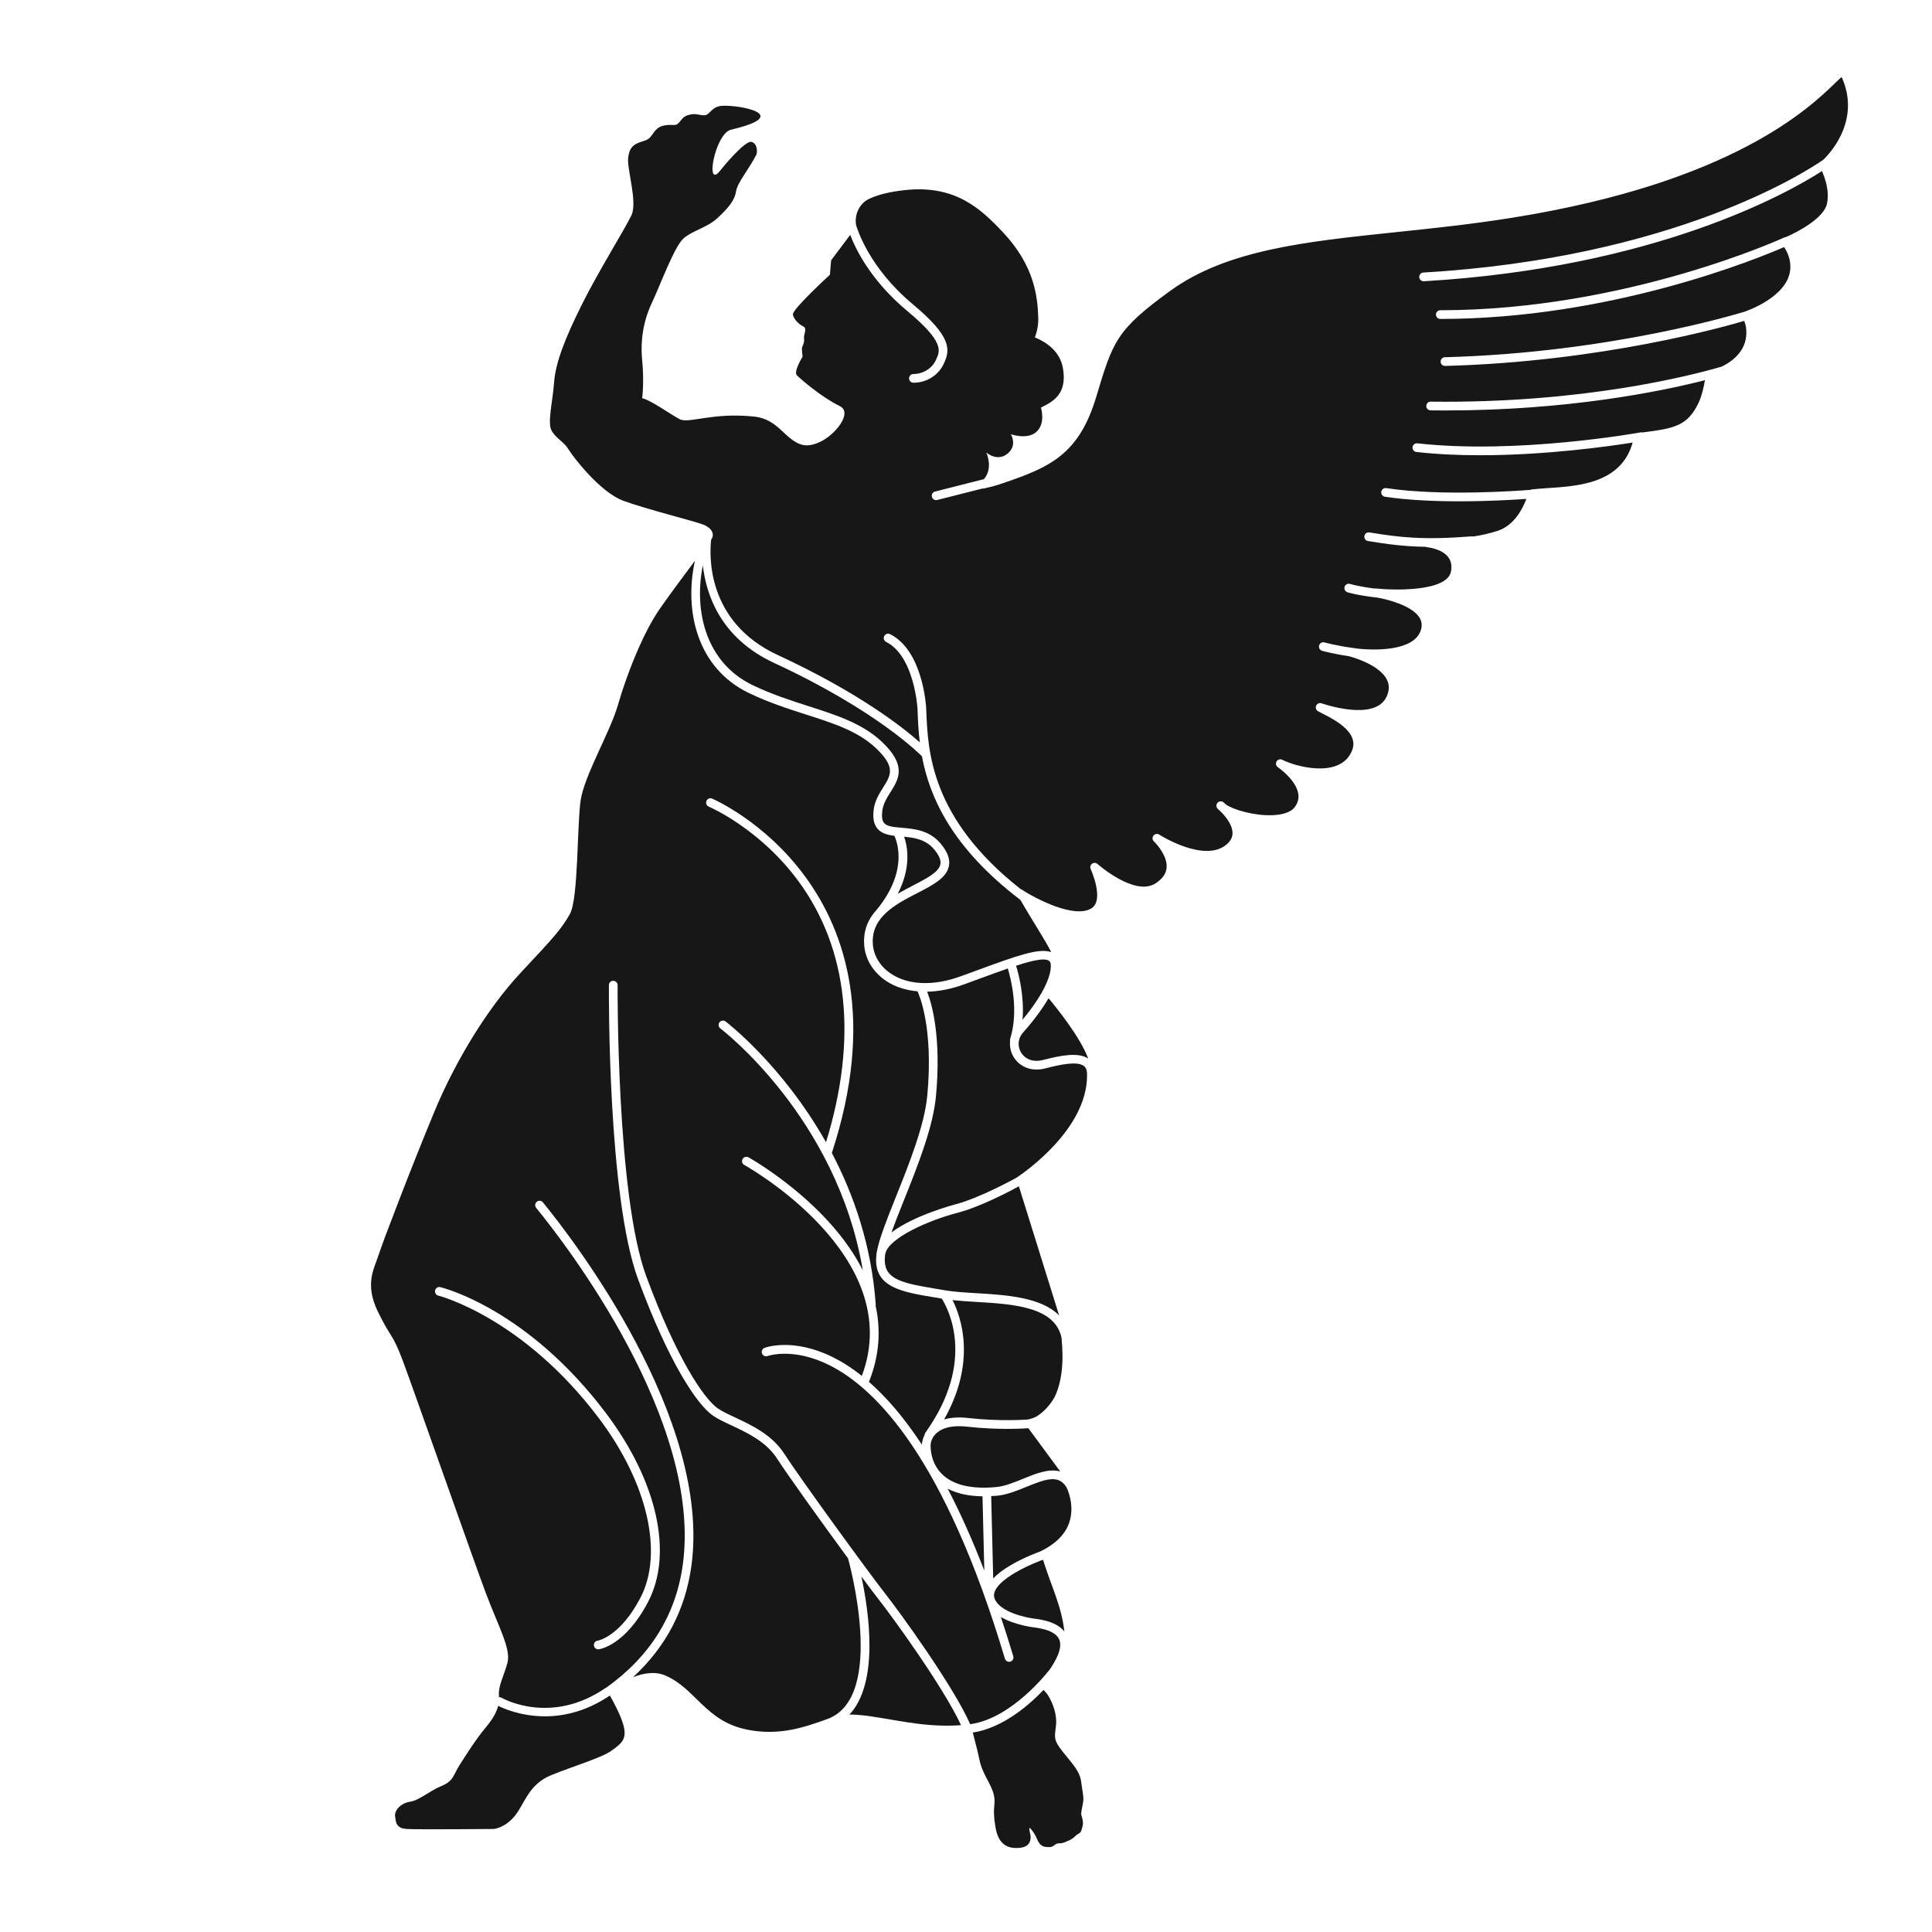 <?xml version="1.0" encoding="UTF-8"?> <svg xmlns="http://www.w3.org/2000/svg" width="276" height="276" viewBox="0 0 276 276" fill="none"><g clip-path="url(#clip0_303_17)"><path d="M134.875 202.773C135.836 202.495 136.976 202.424 138.294 202.572C142.817 203.085 146.689 202.796 146.762 202.792C146.762 202.792 146.763 202.79 146.763 202.79C146.802 202.788 147.354 202.722 148.073 202.356C149.186 201.65 150.008 200.702 150.619 199.653C151.653 197.602 152.013 194.692 151.643 191.09C150.693 186.661 144.724 186.302 139.455 185.987C138.261 185.916 137.119 185.844 136.077 185.73C137.337 188.227 139.508 194.563 134.875 202.773Z" fill="#171717"></path><path d="M124.683 134.779C124.769 136.482 125.719 138.059 127.289 139.104C129.743 140.737 133.34 140.881 137.163 139.499C138.077 139.168 138.945 138.849 139.77 138.548C145.068 136.604 148.479 135.36 150.178 136.028C149.338 134.328 147.439 131.471 145.776 128.562C135.926 121.062 132.786 113.811 131.707 108.047C131.556 107.89 125.376 101.552 110.601 94.713C102.932 91.164 100.872 84.941 100.407 80.76C99.074 87.361 100.893 94.693 107.514 97.876C110.268 99.201 112.948 100.061 115.54 100.893C119.477 102.157 123.196 103.349 125.959 105.949C129.599 109.372 128.386 111.3 127.212 113.164C126.691 113.991 126.152 114.848 126.035 115.89C125.944 116.693 126.029 117.242 126.295 117.567C126.707 118.071 127.68 118.154 128.807 118.251C130.558 118.4 132.736 118.587 134.345 120.474C135.357 121.662 135.755 122.723 135.56 123.716C135.225 125.425 133.272 126.433 131.01 127.601C127.954 129.18 124.489 130.968 124.683 134.779Z" fill="#171717"></path><path d="M149.073 151.414C151.58 150.753 154.068 150.294 155.461 151.224C154.343 148.205 151.017 144.063 149.794 142.6C148.999 143.967 147.837 145.602 146.11 147.558C145.417 148.343 145.323 149.474 145.874 150.371C146.499 151.387 147.695 151.777 149.073 151.414Z" fill="#171717"></path><path d="M126.47 179.129C126.462 179.179 126.449 179.235 126.442 179.283C126.426 179.403 126.418 179.516 126.41 179.629C126.4 179.78 126.386 179.935 126.398 180.056C126.398 180.056 126.397 180.056 126.397 180.058C126.432 182.767 128.903 183.316 133.641 184.1C134.087 184.174 134.543 184.249 135.008 184.329C136.285 184.55 137.861 184.645 139.529 184.744C143.738 184.995 148.732 185.306 151.304 187.922L145.556 169.475C144.431 170.089 140.037 172.421 136.743 173.27C132.826 174.279 126.907 176.827 126.47 179.129Z" fill="#171717"></path><path d="M150.053 137.499C150.053 137.498 150.051 137.497 150.051 137.495C149.705 136.718 147.841 137.085 145.154 137.96C145.54 139.206 146.347 142.305 146.079 145.676C150.917 139.833 150.064 137.528 150.054 137.504C150.054 137.503 150.054 137.501 150.053 137.499Z" fill="#171717"></path><path d="M142.3 212.439C143.529 212.327 144.879 211.776 146.182 211.243C147.947 210.521 149.871 209.738 151.468 210.217L146.906 204.027C146.894 204.028 146.867 204.031 146.863 204.032C146.862 204.032 146.862 204.032 146.862 204.032C146.701 204.047 142.823 204.34 138.153 203.81C136.289 203.598 134.823 203.88 133.915 204.621C133.103 205.284 132.971 206.097 132.949 206.331C132.947 206.356 132.751 208.764 134.535 210.551C136.112 212.13 138.729 212.768 142.3 212.439Z" fill="#171717"></path><path d="M130.44 126.494C132.333 125.517 134.121 124.594 134.34 123.475C134.457 122.88 134.15 122.163 133.399 121.283C132.243 119.925 130.644 119.671 129.161 119.532C129.666 120.985 130.189 123.927 128.254 127.676C128.986 127.248 129.732 126.86 130.44 126.494Z" fill="#171717"></path><path d="M140.615 224.381L140.358 213.759C138.382 213.735 136.723 213.37 135.386 212.675C137.134 216.013 138.887 219.885 140.615 224.381Z" fill="#171717"></path><path d="M129.13 171.467C128.477 173.097 127.849 174.677 127.354 176.066C130.596 173.595 136.355 172.084 136.433 172.064C140.001 171.145 145.168 168.268 145.229 168.234C146.466 167.411 155.315 161.251 155.292 153.623C155.292 153.619 155.294 153.616 155.294 153.612C155.294 153.608 155.292 153.604 155.292 153.599C155.315 152.976 155.172 152.55 154.859 152.299C153.922 151.548 151.445 152.075 149.389 152.617C147.109 153.217 145.531 152.188 144.816 151.023C144.375 150.305 144.212 149.491 144.303 148.705C144.282 148.604 144.278 148.501 144.311 148.396C145.569 144.396 144.435 139.887 143.972 138.356C142.814 138.756 141.543 139.222 140.196 139.716C139.371 140.019 138.5 140.339 137.585 140.67C135.812 141.311 134.077 141.636 132.451 141.671C133.103 143.346 134.498 148.081 133.712 156.578C133.299 161.05 131.084 166.584 129.13 171.467Z" fill="#171717"></path><path d="M125.531 228.497C125.069 227.913 124.18 226.731 123.058 225.218C124.135 230.244 125.612 240.379 121.352 244.939C123.93 244.915 127.158 245.745 131.059 246.242C133.378 246.538 135.438 246.587 137.29 246.452C134.725 240.927 127.393 230.857 125.531 228.497Z" fill="#171717"></path><path d="M86.6 201.923C93.904 211.636 96.195 221.953 92.581 228.848C89.323 235.068 85.695 235.595 85.541 235.614C85.515 235.617 85.489 235.619 85.463 235.619C85.155 235.619 84.886 235.389 84.847 235.074C84.804 234.733 85.045 234.422 85.386 234.378C85.411 234.374 88.556 233.852 91.481 228.27C94.818 221.902 92.512 211.855 85.607 202.673C74.714 188.19 62.734 185.117 62.614 185.088C62.282 185.007 62.077 184.67 62.158 184.336C62.239 184.003 62.57 183.796 62.908 183.879C63.413 184.001 75.421 187.059 86.6 201.923ZM121.152 222.643C121.151 222.638 121.152 222.634 121.151 222.629C117.43 217.554 112.613 210.856 110.992 208.348C109.433 205.934 106.7 204.656 104.503 203.63C103.486 203.155 102.525 202.705 101.813 202.206C99.55 200.62 95.563 194.676 91.156 182.754C86.819 171.026 86.978 141.966 86.988 140.733C86.989 140.39 87.234 140.11 87.614 140.116C87.957 140.118 88.233 140.398 88.231 140.743C88.228 141.043 88.064 170.807 92.321 182.321C96.634 193.988 100.514 199.774 102.525 201.186C103.148 201.622 104.02 202.03 105.029 202.501C107.369 203.596 110.283 204.957 112.035 207.671C114.361 211.273 124.255 224.873 126.505 227.723C128.429 230.16 136.136 240.751 138.599 246.312C144.62 245.502 149.84 238.649 149.894 238.577C149.908 238.559 149.928 238.549 149.943 238.533C150.825 237.239 151.835 235.447 151.325 234.226C150.965 233.367 149.851 232.794 148.013 232.525C147.864 232.51 145.069 232.221 142.982 231.005C143.578 232.791 144.169 234.651 144.753 236.604C144.851 236.934 144.665 237.28 144.336 237.379C144.277 237.397 144.217 237.405 144.158 237.405C143.891 237.405 143.644 237.232 143.562 236.961C135.011 208.384 125.198 198.38 118.473 195.021C113.283 192.428 109.696 193.706 109.661 193.718C109.339 193.836 108.982 193.675 108.862 193.354C108.741 193.033 108.902 192.676 109.222 192.553C109.384 192.492 113.282 191.067 118.954 193.87C120.243 194.507 121.642 195.378 123.12 196.557C129.577 179.397 106.565 166.554 106.33 166.425C106.028 166.261 105.917 165.883 106.082 165.581C106.246 165.28 106.623 165.167 106.926 165.332C107.093 165.424 118.344 171.708 123.262 181.476C119.57 159.638 103.086 147.053 102.907 146.92C102.632 146.714 102.575 146.323 102.782 146.048C102.987 145.774 103.376 145.717 103.651 145.922C103.777 146.016 111.776 152.129 118.001 163.178C122.547 148.451 121.198 135.563 114.042 125.855C108.482 118.313 101.326 115.265 101.255 115.235C100.938 115.103 100.788 114.739 100.92 114.422C101.05 114.104 101.412 113.952 101.732 114.086C102.028 114.209 131.229 126.852 118.835 164.71C121.972 170.677 124.516 177.955 125.108 186.413C125.111 186.46 125.097 186.503 125.09 186.547C125.824 189.904 125.682 193.548 124.135 197.409C126.515 199.49 129.075 202.383 131.702 206.381C131.706 206.291 131.71 206.234 131.712 206.22C131.729 206.016 131.809 205.522 132.09 204.957C132.103 204.858 132.131 204.76 132.194 204.673C139.562 194.372 135.359 186.8 134.537 185.514C134.165 185.451 133.796 185.389 133.438 185.329C128.887 184.576 124.937 183.913 125.164 179.678C125.17 179.527 125.183 179.369 125.204 179.202C125.212 179.14 125.211 179.086 125.22 179.022C125.229 178.959 125.247 178.897 125.261 178.835C125.592 176.979 126.67 174.267 127.976 171.004C129.898 166.2 132.078 160.756 132.474 156.464C133.36 146.881 131.355 142.209 131.077 141.617C129.399 141.467 127.869 140.987 126.6 140.142C124.7 138.876 123.549 136.944 123.442 134.842C123.353 133.09 123.878 131.707 124.738 130.57C124.747 130.56 124.75 130.546 124.759 130.534C129.82 124.8 128.224 120.382 127.766 119.4C126.781 119.28 125.902 119.053 125.333 118.357C124.843 117.759 124.669 116.906 124.799 115.75C124.949 114.426 125.592 113.403 126.161 112.501C127.268 110.741 128 109.578 125.108 106.857C122.549 104.451 119.126 103.352 115.161 102.08C112.529 101.236 109.807 100.362 106.975 99.001C99.625 95.466 97.687 87.31 99.279 80.11C97.762 82.119 95.768 84.816 94.331 86.865C93.727 87.726 93.142 88.712 92.586 89.767C92.109 90.67 91.654 91.626 91.225 92.596C89.95 95.483 88.911 98.51 88.26 100.763C87.134 104.658 83.451 110.809 82.939 114.396C82.428 117.984 82.632 128.439 81.404 130.591C80.177 132.744 79.154 133.872 74.447 138.894C69.74 143.917 65.136 151.399 62.067 158.78C58.997 166.16 54.7 177.332 54.086 179.279C53.472 181.227 52.04 183.38 53.984 187.377C55.928 191.375 56.03 190.35 57.565 194.45C59.1 198.55 67.694 223.048 69.434 227.661C71.173 232.273 73.015 235.554 72.503 237.5C71.992 239.448 71.173 240.781 71.275 242.216C71.281 242.298 71.279 242.377 71.281 242.458C71.399 242.45 71.519 242.464 71.628 242.527C71.916 242.691 78.745 246.485 86.526 241.126C86.553 241.107 86.585 241.102 86.614 241.088C92.871 236.635 96.549 230.732 97.54 223.538C100.372 202.962 80.721 177.619 76.752 172.747C76.635 172.603 76.57 172.519 76.56 172.503C76.369 172.217 76.447 171.831 76.732 171.64C77.012 171.454 77.383 171.523 77.579 171.791L77.716 171.96C81.741 176.901 101.674 202.62 98.771 223.709C97.908 229.978 95.103 235.307 90.426 239.603C91.873 239.032 93.541 238.719 95.013 239.345C99.403 241.212 100.747 245.875 106.705 247.085C111.38 248.036 115.029 246.709 118.246 245.555C126.694 242.406 121.208 222.84 121.152 222.643Z" fill="#171717"></path><path d="M154.447 254.503C154.27 253.009 153.087 251.847 151.796 250.213C150.505 248.579 150.64 248.238 150.845 246.603C151.048 244.969 150.436 243.402 149.757 242.245C149.618 242.009 149.379 241.728 149.078 241.418C146.969 243.629 143.229 246.852 138.97 247.51C139.325 248.937 139.692 250.222 139.901 251.302C140.308 253.413 141.532 254.707 141.94 256.273C142.348 257.839 141.679 257.927 142.212 261.04C142.62 263.423 143.843 264.173 145.746 263.968C147.814 263.746 147.116 261.762 147.116 261.762C147.116 261.762 146.935 260.911 147.191 261.197C147.665 261.727 147.919 262.173 148.125 262.674C148.601 263.832 149.155 263.869 149.903 263.869C150.65 263.869 150.602 263.326 151.35 263.326C151.976 263.326 152.166 263.132 152.615 262.963C153.339 262.691 153.663 262.188 153.903 262.061C154.515 261.74 154.447 261.585 154.65 260.904C154.855 260.222 154.447 259.202 154.447 259.202C154.447 259.202 154.47 258.706 154.65 257.908C154.925 256.702 154.65 256.214 154.447 254.503Z" fill="#171717"></path><path d="M87.137 242.234C87.091 242.26 87.046 242.285 86.997 242.3C83.689 244.508 80.503 245.189 77.86 245.189C74.349 245.189 71.793 244.009 71.162 243.687C70.946 244.59 70.429 245.528 69.434 246.725C67.899 248.57 66.569 250.723 65.648 252.158C64.727 253.593 64.83 254.412 63.09 255.131C61.351 255.848 59.918 257.181 58.588 257.386C57.258 257.591 56.337 258.615 56.439 259.436C56.542 260.255 56.542 261.177 58.077 261.281C59.611 261.383 70.529 261.281 70.529 261.281C70.529 261.281 72.094 261.177 73.526 259.436C74.959 257.693 75.47 254.926 78.744 253.593C82.019 252.26 85.906 251.133 87.339 250.107C88.772 249.083 89.59 248.468 89.078 246.52C88.702 245.086 87.66 243.155 87.137 242.234Z" fill="#171717"></path><path d="M148.163 231.289C150.046 231.565 151.337 232.162 152.052 233.061C151.616 229.343 150.329 227.016 149 222.821C148.887 222.861 146.871 223.582 145.013 224.675C143.706 225.442 141.585 226.937 142.07 228.321C142.775 230.338 146.707 231.147 148.163 231.289Z" fill="#171717"></path><path d="M81.2 64.17C81.814 65.195 85.702 70.32 89.078 71.55C92.455 72.78 99.105 74.42 100.436 74.932C101.766 75.445 102.073 76.368 101.663 76.982C101.648 77.005 101.619 77.045 101.595 77.078C101.347 79.201 100.841 88.824 111.123 93.583C122.673 98.93 128.955 103.884 131.4 106.051C131.201 104.414 131.138 102.927 131.085 101.626L131.067 101.161C131.062 101.095 130.6 93.71 126.594 91.704C126.287 91.55 126.163 91.176 126.317 90.869C126.47 90.562 126.841 90.434 127.151 90.59C131.803 92.921 132.289 100.766 132.308 101.099L132.327 101.575C132.563 107.342 132.961 116.898 145.8 127.009C145.83 127.023 145.862 127.026 145.89 127.045C147.845 128.322 153.46 131.301 155.929 129.755C157.812 128.576 155.834 124.198 155.813 124.153C155.687 123.885 155.767 123.567 156.004 123.39C156.24 123.213 156.57 123.228 156.789 123.424C156.842 123.472 162.132 128.144 165.106 126.178C166.08 125.534 166.588 124.803 166.659 123.944C166.789 122.392 165.394 120.723 164.847 120.21C164.611 119.99 164.583 119.627 164.78 119.373C164.978 119.117 165.336 119.058 165.607 119.231C165.672 119.274 172.132 123.388 175.288 120.584C175.827 120.105 176.083 119.579 176.074 118.978C176.051 117.688 174.856 116.387 174.289 115.843C174.145 115.731 174.021 115.618 173.922 115.503C173.713 115.257 173.724 114.892 173.951 114.662C174.176 114.431 174.541 114.411 174.79 114.617C174.812 114.635 174.941 114.743 175.132 114.925C176.18 115.675 179.18 116.561 181.805 116.456C182.901 116.41 184.343 116.167 184.99 115.271C185.429 114.662 185.583 114.033 185.461 113.347C185.106 111.349 182.584 109.627 182.558 109.61C182.285 109.425 182.202 109.06 182.37 108.775C182.538 108.492 182.898 108.388 183.189 108.54C185.04 109.496 191.025 111.14 192.937 107.672C193.342 106.936 193.441 106.255 193.235 105.589C192.695 103.838 190.135 102.547 188.906 101.926C188.651 101.798 188.438 101.689 188.286 101.602C188.004 101.443 187.893 101.096 188.027 100.801C188.161 100.507 188.501 100.367 188.802 100.475C188.877 100.502 196.358 103.134 198.06 99.57C198.48 98.691 198.512 97.9 198.16 97.155C197.066 94.841 192.76 93.761 192.717 93.751C192.707 93.748 192.699 93.741 192.689 93.737C190.511 93.422 188.95 92.994 188.878 92.974C188.548 92.882 188.354 92.54 188.445 92.207C188.538 91.877 188.877 91.681 189.211 91.774C189.229 91.78 191.081 92.29 193.51 92.594C193.537 92.597 193.56 92.613 193.587 92.619C196.344 92.966 201.978 93.039 202.963 90.066C203.19 89.387 203.131 88.786 202.785 88.23C201.73 86.526 198.248 85.62 196.641 85.347C196.626 85.348 196.615 85.354 196.601 85.354C196.577 85.354 196.553 85.352 196.527 85.35C193.805 85.029 192.538 84.623 192.486 84.606C192.16 84.5 191.983 84.15 192.088 83.822C192.193 83.496 192.538 83.315 192.87 83.421C192.881 83.425 194.002 83.776 196.356 84.072C196.396 84.068 196.437 84.057 196.48 84.062C199.125 84.356 206.781 84.537 207.289 81.617C207.432 80.792 207.3 80.127 206.885 79.585C205.962 78.381 203.957 78.188 203.937 78.186C203.852 78.179 203.773 78.154 203.702 78.116C200.581 78.072 198.243 77.747 195.426 77.29C195.088 77.235 194.858 76.915 194.912 76.575C194.967 76.237 195.286 76.008 195.626 76.06C200.031 76.776 203.218 77.17 210.302 76.619C210.37 76.614 210.432 76.628 210.494 76.643C211.622 76.465 212.804 76.207 213.958 75.831C216.349 75.049 217.555 72.6 218.049 71.271C216.413 71.388 212.706 71.615 208.482 71.615C204.997 71.615 201.16 71.461 197.849 70.962C197.509 70.911 197.275 70.594 197.326 70.254C197.377 69.914 197.695 69.684 198.034 69.731C206.022 70.933 217.183 70.095 218.665 69.975C218.728 69.945 218.796 69.921 218.868 69.913C219.573 69.835 220.345 69.782 221.156 69.727C225.064 69.46 229.93 69.129 232.315 65.355C232.77 64.635 233.06 63.822 233.234 63.223C229.897 63.755 220.891 65.035 211.435 65.035C208.391 65.035 205.301 64.902 202.339 64.569C201.999 64.53 201.753 64.223 201.791 63.881C201.83 63.539 202.133 63.293 202.479 63.331C216.795 64.942 234.201 61.802 234.375 61.77C234.464 61.753 234.551 61.759 234.633 61.779C239.215 61.2 241.025 60.84 242.597 57.663C243.127 56.591 243.421 55.161 243.561 54.314C237.257 55.92 224.004 58.638 206.448 58.638C205.761 58.638 205.069 58.633 204.369 58.625C204.025 58.621 203.749 58.338 203.754 57.995C203.758 57.65 204.05 57.357 204.383 57.38C226.16 57.643 241.598 53.651 245.971 52.369C247.6 51.569 249.687 49.973 249.464 47.091C249.416 46.486 249.277 46.086 249.161 45.843C246.75 46.565 228.903 51.684 206.443 52.276C206.437 52.276 206.431 52.276 206.426 52.276C206.09 52.276 205.814 52.008 205.804 51.67C205.795 51.327 206.067 51.041 206.409 51.032C230.287 50.402 248.883 44.628 249.07 44.57C249.107 44.558 249.144 44.563 249.181 44.558C249.202 44.548 249.215 44.529 249.237 44.522C249.299 44.502 255.388 42.485 255.748 38.511C255.883 37.021 255.241 35.839 254.875 35.297C251.271 36.869 230.22 45.564 205.759 45.564C205.416 45.564 205.138 45.285 205.138 44.941C205.138 44.598 205.416 44.319 205.759 44.319C232.23 44.319 254.681 34.026 254.906 33.922C254.98 33.887 255.057 33.871 255.135 33.866C256.845 33.132 260.568 31.148 260.996 29.108C261.394 27.214 260.68 25.411 260.293 24.436C255.531 27.499 236.674 38.219 203.409 40.179C203.396 40.18 203.385 40.18 203.372 40.18C203.045 40.18 202.771 39.925 202.752 39.594C202.731 39.251 202.993 38.956 203.337 38.936C239.02 36.833 257.903 24.602 260.46 22.832C261.101 22.227 265.978 17.364 263.089 10.998C262.84 11.207 262.478 11.557 262.126 11.898C258.502 15.403 247.473 26.072 216.051 31.103C210.234 32.035 204.738 32.609 199.424 33.165C186.468 34.521 175.278 35.691 167.22 41.52C159.471 47.126 158.978 48.769 156.614 56.667C154.134 64.948 149.96 66.749 143.355 69.002C142.086 69.435 141.604 69.544 140.549 69.782C140.483 69.797 140.418 69.793 140.354 69.788L133.885 71.426C133.833 71.439 133.782 71.446 133.732 71.446C133.454 71.446 133.201 71.258 133.129 70.975C133.045 70.642 133.247 70.304 133.58 70.219L140.564 68.45C141.948 66.814 140.894 64.644 140.894 64.644C140.894 64.644 142.568 66.112 144.08 64.682C145.318 63.512 144.411 62.033 144.411 62.033C144.411 62.033 146.752 62.863 148.047 61.702C149.424 60.468 148.708 58.225 148.708 58.225C150.36 57.397 152.504 56.367 151.848 52.596C151.428 50.187 149.501 48.885 147.835 48.193C148.182 47.289 148.355 46.367 148.32 45.31C148.217 42.235 147.715 37.916 143.306 33.215C140.134 29.832 136.451 26.347 129.187 27.167C127.13 27.399 125.503 27.782 124.173 28.397C122.914 28.979 122.036 30.482 122.291 32.117C122.479 32.784 124.182 38.289 130.441 43.5C135.952 48.088 135.725 49.962 134.909 51.774L134.85 51.906C134.103 53.589 132.392 54.676 130.489 54.676C130.146 54.676 129.868 54.397 129.868 54.053C129.868 53.71 130.146 53.431 130.489 53.431C131.879 53.431 133.175 52.615 133.714 51.401L133.775 51.263C134.292 50.114 134.878 48.814 129.646 44.458C124.433 40.118 122.255 35.645 121.461 33.553L118.731 37.186L118.557 39.248C118.557 39.248 113.164 44.197 113.273 44.918C113.382 45.636 114.146 46.335 114.76 46.642C115.374 46.95 114.76 47.77 114.862 48.385C114.965 48.999 114.555 49.513 114.555 49.82C114.555 50.127 114.658 50.947 114.658 50.947C114.658 50.947 113.327 53.1 113.839 53.613C114.351 54.125 117.218 56.655 119.978 58.02C121.866 58.954 119.315 62.148 117.113 63.145C115.32 63.957 114.213 63.746 112.619 62.388C111.449 61.392 110.217 59.773 107.756 59.513C101.697 58.874 98.389 60.583 97.059 59.866C95.729 59.147 92.864 57.097 91.739 56.892C91.739 56.892 92.046 54.638 91.739 51.46C91.432 48.282 92.046 45.515 93.171 43.157C94.297 40.8 96.343 35.162 97.673 34.034C99.003 32.907 101.05 32.498 102.482 31.165C103.914 29.832 104.938 28.705 105.142 27.372C105.347 26.04 106.932 24.299 108.064 22.066C108.163 21.872 108.297 20.549 107.37 20.272C106.443 19.995 103.162 24.013 102.975 24.261C100.621 27.384 102.1 19.074 104.438 18.526C113.363 16.428 105.69 14.964 103.165 15.116C101.669 15.206 101.452 16.342 100.748 16.455C100.036 16.568 99.427 16.064 98.254 16.456C97.096 16.842 97.186 17.908 96.231 17.857C94.121 17.743 93.732 18.472 93.198 19.203C92.725 19.848 92.655 19.928 91.545 20.278C90.106 20.732 89.915 21.508 89.756 22.369C89.464 23.948 91.125 28.807 90.204 30.755C89.283 32.702 85.497 38.749 83.144 43.465C80.791 48.18 79.359 51.768 79.154 54.638C78.949 57.507 78.131 60.48 78.847 61.607C79.563 62.735 80.586 63.145 81.2 64.17Z" fill="#171717"></path><path d="M144.398 223.592C146.333 222.457 148.35 221.73 148.572 221.651C150.769 220.606 152.177 219.205 152.758 217.482C153.606 214.959 152.394 212.538 152.36 212.472C151.233 210.645 149.454 211.252 146.652 212.398C145.263 212.965 143.827 213.552 142.413 213.68C142.13 213.707 141.872 213.705 141.6 213.719L141.885 225.49C142.486 224.857 143.322 224.223 144.398 223.592Z" fill="#171717"></path></g><defs><clipPath id="clip0_303_17"><rect width="211" height="253" fill="white" transform="translate(53 11)"></rect></clipPath></defs></svg> 